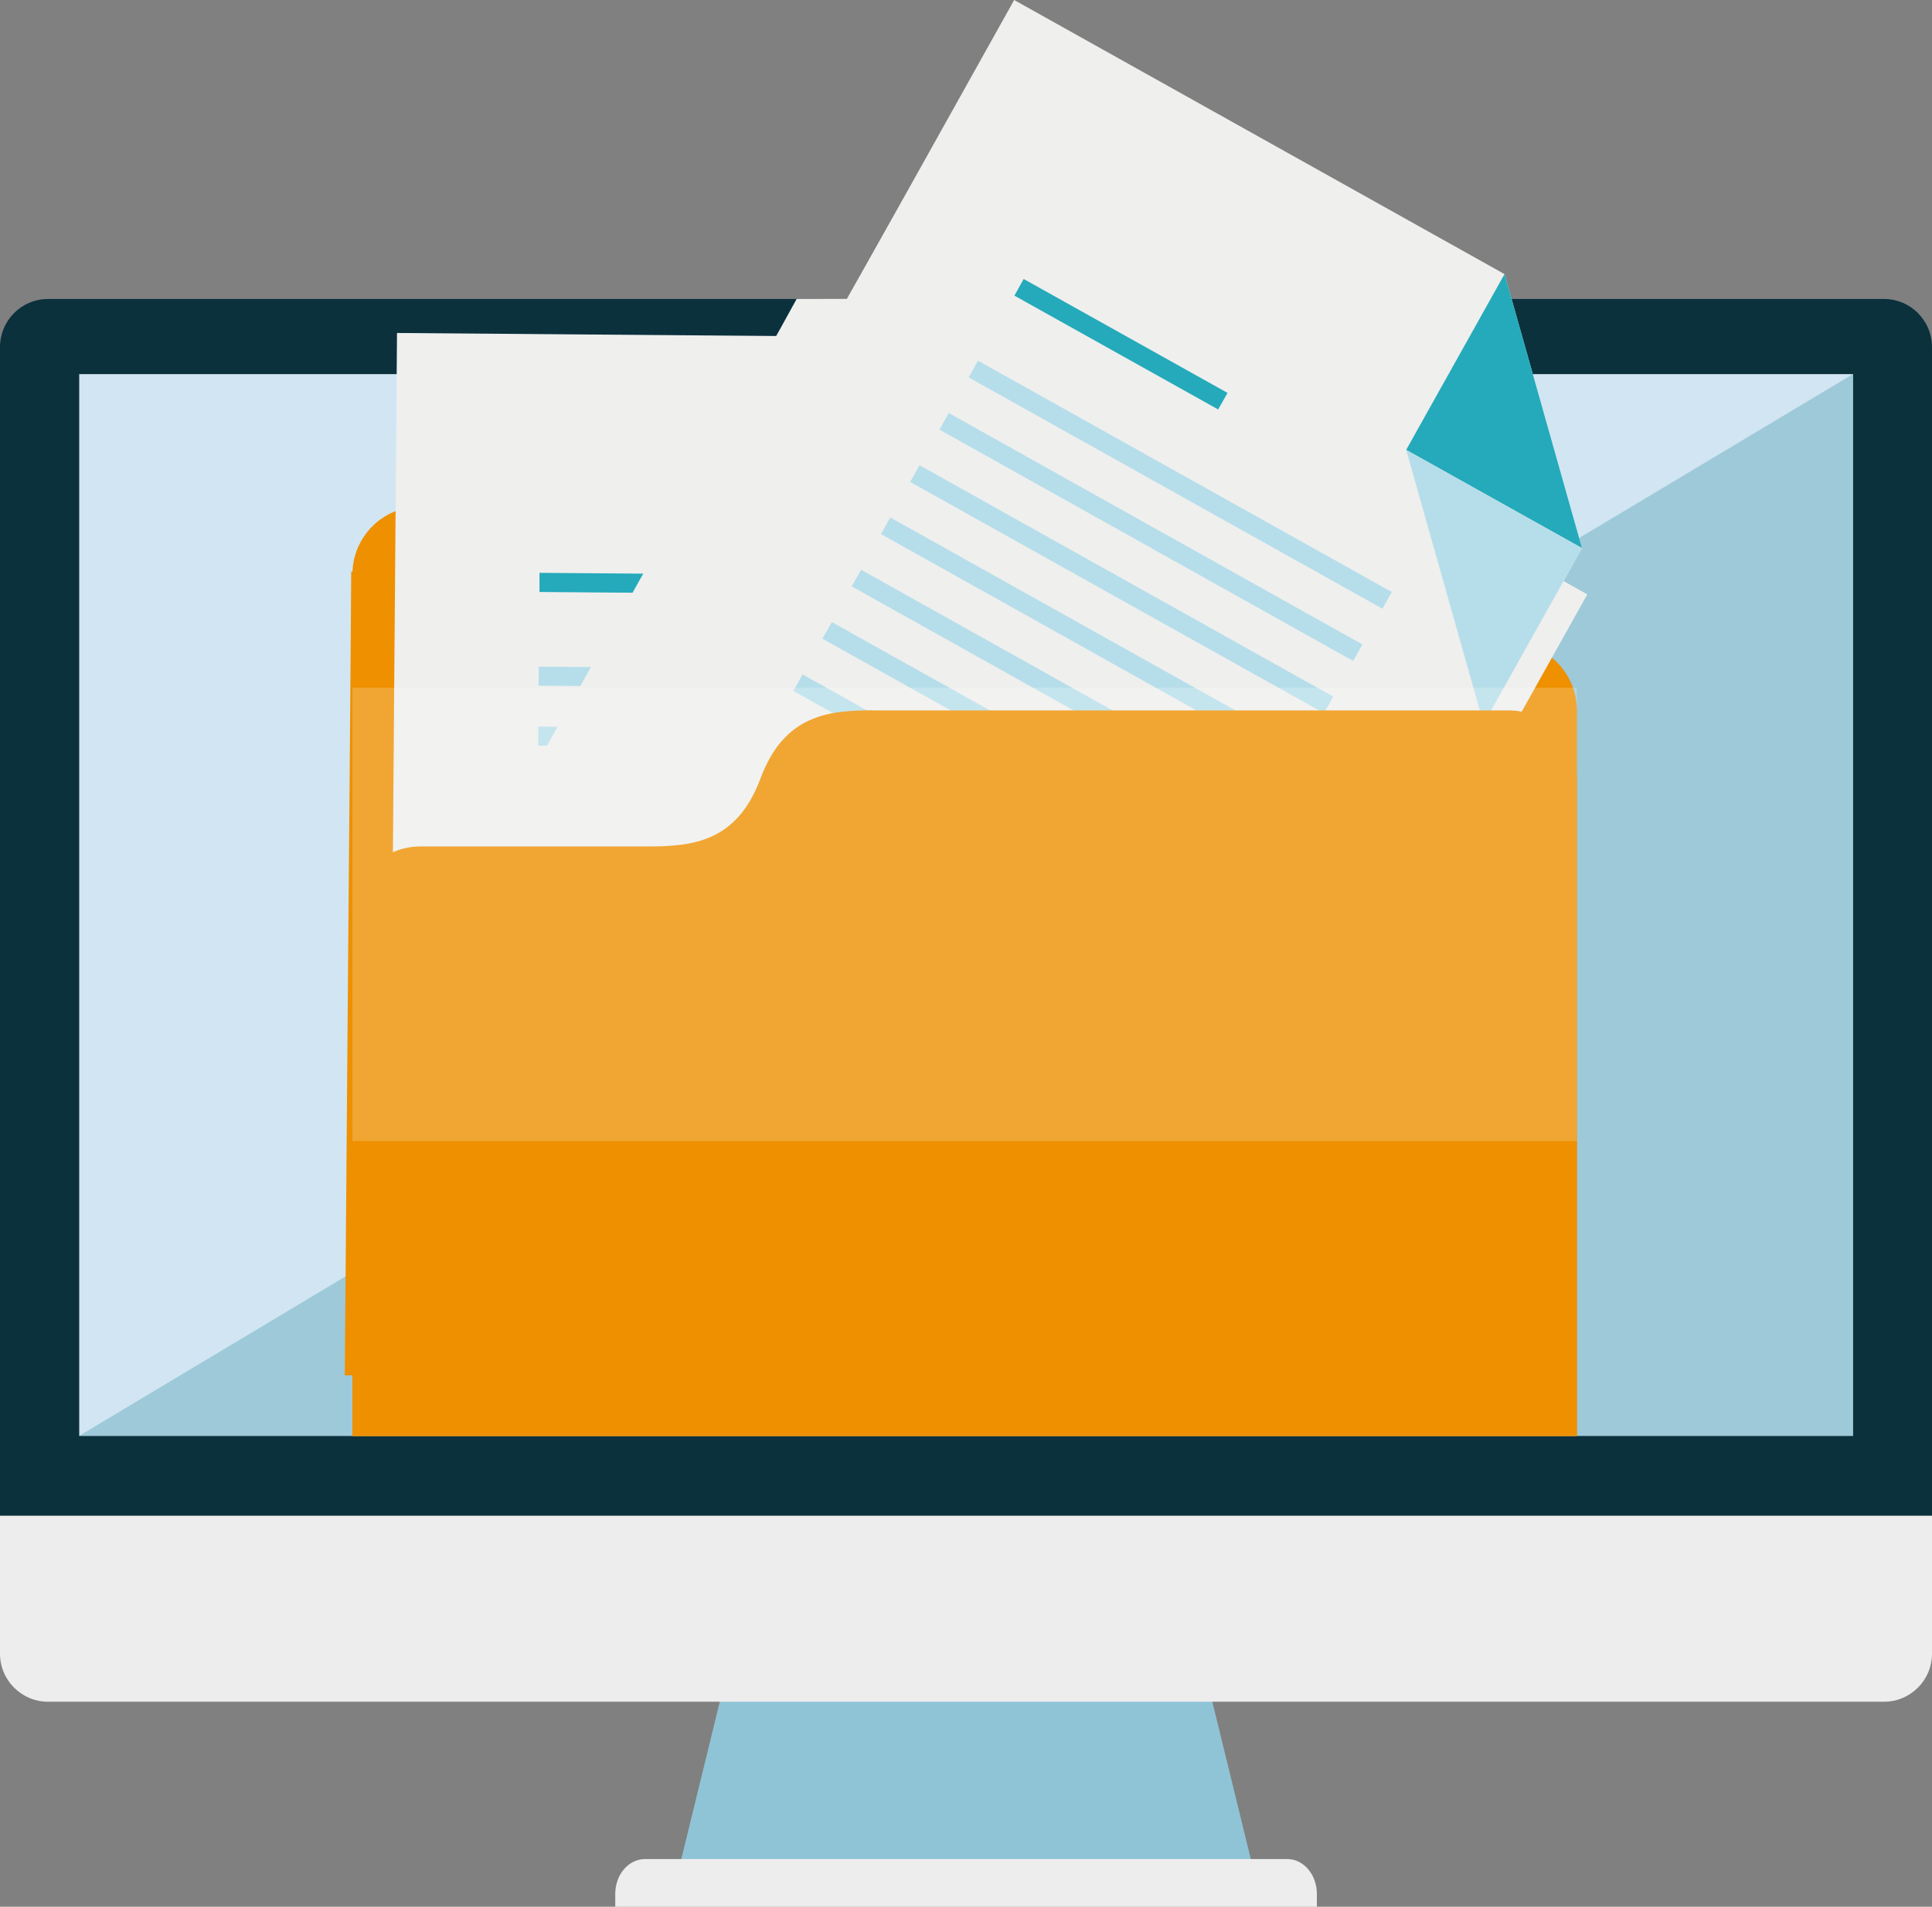 <?xml version="1.0" encoding="UTF-8"?><svg xmlns="http://www.w3.org/2000/svg" viewBox="0 0 162.44 160.34"><rect x="0" y="0" width="162.44" height="160.34" fill="#808080" stroke="none"/><defs><style>.d{fill:#efefee;}.e{fill:#d1e6f2;}.f{fill:#fff;}.g{fill:#24aaba;}.h{fill:#8fc4d7;}.i{fill:#ee9000;}.j{isolation:isolate;}.k{fill:#b6deea;}.l{fill:#0b313d;}.m{opacity:.2;}.n{fill:none;}.o{fill:#9ec9d9;}.p{mix-blend-mode:multiply;}.q{fill:#eeeded;}</style></defs><g class="j"><g id="a"/><g id="b"><g id="c"><g><g><path class="h" d="M62.34,135.65c-1.72,7.02-3.44,14.04-5.15,21.06h48.07c-1.72-7.02-3.44-14.04-5.15-21.06H62.34Z"/><path class="q" d="M108.23,156.33H54.22c-1.37,0-2.49,1.31-2.49,2.92v1.09h58.99v-1.09c0-1.61-1.12-2.92-2.48-2.92Z"/><path class="q" d="M0,127.45v11.61c0,2.23,1.81,4.04,4.05,4.04H158.4c2.23,0,4.04-1.81,4.04-4.04v-11.61H0Z"/><path class="l" d="M162.44,127.45V29.19c0-2.24-1.81-4.05-4.04-4.05H4.05c-2.24,0-4.05,1.81-4.05,4.05V127.45H162.44Z"/><rect class="e" x="6.66" y="31.46" width="149.13" height="89.28"/><polygon class="o" points="6.66 120.74 155.79 31.46 155.79 120.74 6.66 120.74"/></g><g><path class="i" d="M73.47,54.02h53.39c3.16,0,5.72,2.56,5.72,5.71v61.02H29.63V48.31c0-3.16,2.55-5.72,5.71-5.72h19.07c3.81,0,7.54,.35,9.53,5.72,2,5.35,5.72,5.72,9.53,5.72"/><g><polygon class="i" points="99.12 116.21 99.41 79.89 99.66 48.63 81.15 48.49 29.53 48.07 29.43 61.55 29.28 79.33 28.99 115.65 99.12 116.21"/><g><polygon class="d" points="96.84 116.19 97.21 69.06 97.4 45.44 80.61 28.38 33.38 28 33.24 45.49 33.06 68.55 32.68 115.68 96.84 116.19"/><g><polygon class="g" points="80.47 45.3 97.4 45.44 80.61 28.38 80.47 45.3"/><polygon class="k" points="97.4 45.44 80.47 45.3 97.26 62.37 97.4 45.44"/></g></g><polygon class="g" points="45.36 49.78 64.98 49.94 65 48.33 45.36 48.17 45.36 49.78"/><g><rect class="k" x="64.42" y="37.09" width="1.6" height="39.86" transform="translate(7.68 121.78) rotate(-89.54)"/><polygon class="k" points="45.25 62.7 85.1 63.01 85.11 61.41 45.26 61.1 45.25 62.7"/><rect class="k" x="64.34" y="47.16" width="1.6" height="39.86" transform="translate(-2.45 131.7) rotate(-89.55)"/><rect class="k" x="64.3" y="52.19" width="1.61" height="39.86" transform="translate(-7.54 136.64) rotate(-89.54)"/><rect class="k" x="64.26" y="57.22" width="1.6" height="39.86" transform="translate(-12.61 141.59) rotate(-89.54)"/><polygon class="k" points="45.09 82.83 84.94 83.15 84.96 81.55 45.1 81.23 45.09 82.83"/><polygon class="k" points="45.04 87.87 84.9 88.18 84.91 86.58 45.06 86.27 45.04 87.87"/></g></g><g class="p"><polygon class="d" points="100.47 108.96 118.2 77.26 133.46 49.98 117.3 40.95 75.49 17.57 71.21 25.13 66.98 25.14 65.67 27.52 56.99 43.04 39.26 74.73 100.47 108.96"/></g><g><polygon class="d" points="98.48 107.85 121.47 66.71 133.01 46.09 126.5 23.05 85.27 0 76.74 15.27 65.48 35.4 42.48 76.54 98.48 107.85"/><g><polygon class="g" points="118.23 37.83 133.01 46.09 126.5 23.05 118.23 37.83"/><polygon class="k" points="133.01 46.09 118.23 37.83 124.74 60.87 133.01 46.09"/></g></g><polygon class="g" points="85.29 24.86 102.42 34.43 103.21 33.04 86.07 23.46 85.29 24.86"/><g><rect class="k" x="98.43" y="20.84" width="1.61" height="39.86" transform="translate(15.22 107.48) rotate(-60.79)"/><polygon class="k" points="78.99 36.13 113.77 55.58 114.55 54.19 79.77 34.73 78.99 36.13"/><polygon class="k" points="76.53 40.53 111.32 59.97 112.1 58.58 77.31 39.12 76.53 40.53"/><rect class="k" x="91.06" y="34.02" width="1.6" height="39.86" transform="translate(-.06 107.79) rotate(-60.79)"/><polygon class="k" points="71.61 49.31 106.4 68.76 107.19 67.37 72.4 47.91 71.61 49.31"/><polygon class="k" points="69.15 53.71 103.94 73.16 104.73 71.76 69.94 52.31 69.15 53.71"/><polygon class="k" points="66.7 58.1 101.49 77.55 102.27 76.16 67.48 56.71 66.7 58.1"/></g><path class="i" d="M73.47,59.74h53.39c3.16,0,5.72,2.56,5.72,5.73v55.29H29.63v-43.85c0-3.16,2.55-5.73,5.71-5.73h19.07c3.81,0,7.54-.36,9.53-5.72,2-5.36,5.72-5.73,9.53-5.73"/><g><path class="n" d="M73.47,59.74c-3.81,0-7.54,.36-9.53,5.73-2,5.35-5.72,5.72-9.53,5.72h-19.07c-3.16,0-5.71,2.56-5.71,5.73v43.85h102.95v-55.29c0-3.16-2.55-5.73-5.72-5.73h-53.39Z"/><g class="m"><g><rect class="n" x="29.63" y="57.83" width="102.95" height="38.13"/><g><rect class="n" x="29.63" y="57.83" width="102.95" height="38.13"/><rect class="f" x="29.63" y="57.83" width="102.95" height="38.13"/></g></g></g></g></g></g></g></g></g></svg>